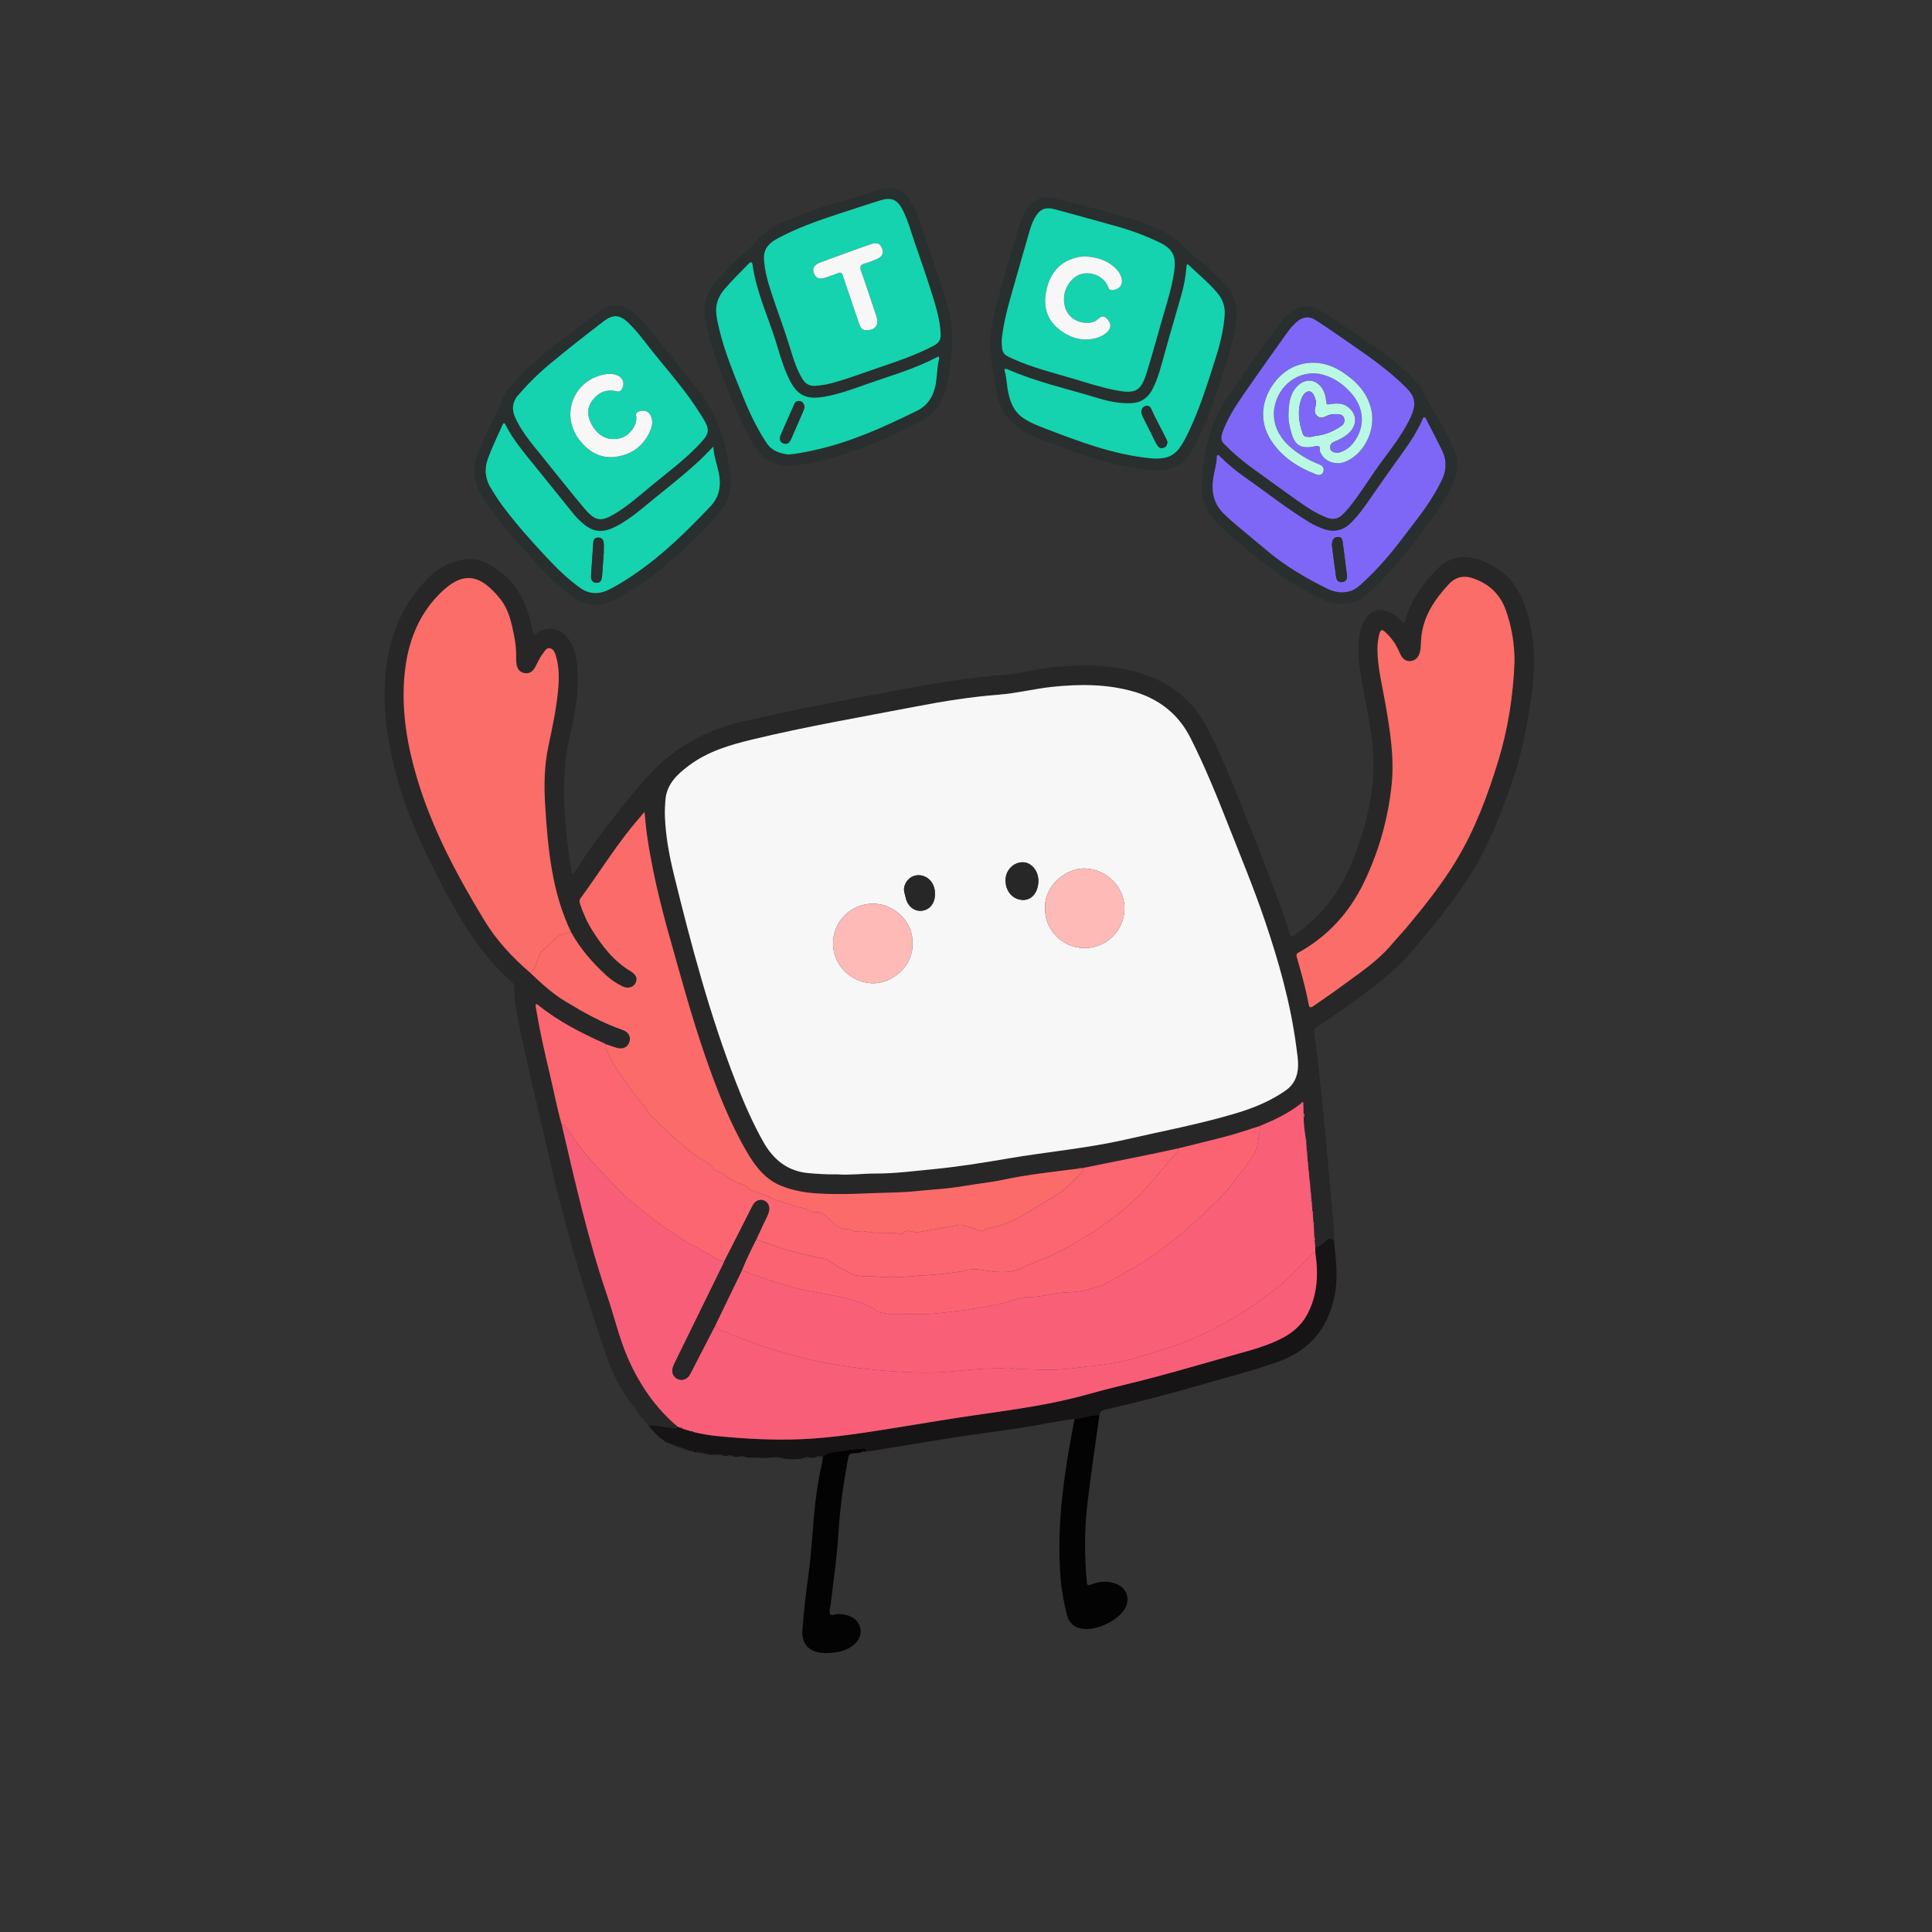 <?xml version="1.0" encoding="UTF-8"?>
<svg id="Layer_2" xmlns="http://www.w3.org/2000/svg" width="2000" height="2000" viewBox="0 0 2000 2000">
  <rect x="0" y="0" width="2000" height="2000" fill="#333333" stroke="none"/>
  <defs>
    <style>
      .cls-1 {
        fill: #14d3ae;
      }

      .cls-2 {
        fill: #fdbab7;
      }

      .cls-3 {
        fill: #fb6d68;
      }

      .cls-4 {
        fill: #fa5f78;
      }

      .cls-5 {
        fill: #fb6670;
      }

      .cls-6 {
        fill: #171415;
      }

      .cls-7 {
        fill: #fb6b6a;
      }

      .cls-8 {
        fill: #7e67f6;
      }

      .cls-9 {
        fill: #030303;
      }

      .cls-10 {
        fill: #b9f9e3;
      }

      .cls-11 {
        fill: #292f2e;
      }

      .cls-12 {
        fill: #f7f7f8;
      }

      .cls-13 {
        fill: #f95e79;
      }

      .cls-14 {
        fill: #282727;
      }

      .cls-15 {
        fill: #fb6373;
      }
    </style>
  </defs>
  <path class="cls-14" d="M655.68,1456c-12.7-16.17-21.89-34.34-28.49-53.63-23.5-68.77-44.02-138.4-59.93-209.37-9.02-40.26-19.07-80.3-27.52-120.69-3.52-16.84-7.39-33.7-7.36-51.09,0-1.61-.66-2.78-1.82-3.8-34.33-30.15-56.44-68.92-76.93-108.88-16.69-32.56-32.07-65.6-41.99-101.01-9.55-34.08-15.27-68.63-13.05-104.02,2.42-38.54,14.73-73.49,41.69-102.1,11.27-11.96,24.73-20.64,41.59-22.48,14.73-1.61,26.36,5.37,37.31,13.99,18.74,14.75,26.98,35.25,31.66,57.72.36,1.75.72,3.5,1.11,5.25.06.28.27.53.49.93.41-.1.92-.08,1.26-.32,13.68-9.58,27.08-7.03,36.22,7.08,5.67,8.75,7.11,18.77,7.83,28.85,1.64,22.81-2.01,45.23-7.36,67.15-7.77,31.83-7.64,63.71-4.76,95.96,1.4,15.73,3.28,31.34,6.28,46.84.12.6.34,1.17.58,2,2.33-.69,3.04-2.62,4.02-4.14,21.76-33.7,46.61-65.11,72.96-95.23,26.55-30.36,60.1-49.05,99.76-58.17,57.83-13.3,116.07-24.36,174.41-34.91,30.66-5.54,61.49-10.85,92.71-12.95,19.18-1.29,37.72-7.07,56.86-8.63,29.67-2.41,59.4-2.29,88,6.69,29.56,9.28,53,27.26,67.81,55.15,11.82,22.26,21.52,45.5,30.95,68.83,16.91,41.84,33.8,83.7,48.87,126.26,2.11,5.96,4.38,11.93,5.79,18.07,1.18,5.11,3.05,4.28,6.31,2.04,14.48-9.97,26.72-22.13,37.22-36.25,14.46-19.45,23.64-41.21,30.8-64.22,8.47-27.25,14.07-54.79,12.75-83.4-.91-19.69-4.85-39-8.28-58.37-2.49-14.08-5.64-28.05-6.79-42.33-1.01-12.57-.83-25.1,4.16-36.95,6.29-14.95,19.07-18.52,32.43-9.35,3.62,2.49,6.62,5.68,9.88,8.98,1.39-1.64,1.44-3.44,1.96-5.05,6.72-20.93,18.77-38.45,34.79-53.25,13.08-12.09,27.87-12.59,44.16-6.71,27.51,9.93,41.09,30.86,48.08,57.68,6.7,25.75,7.31,51.78,3.8,77.97-4.22,31.46-9.85,62.59-20.38,92.73-12.15,34.78-25.32,69.14-45.55,100.1-18.25,27.94-39.38,53.74-61.25,79-16.43,18.97-36.45,33.3-56.24,48.07-11.46,8.56-23.38,16.52-35.29,24.45-7.47,4.97-7.39,4.68-6.14,13.59,3.75,26.72,6.55,53.56,9.1,80.42,2.55,26.86,5.11,53.73,7.35,80.62,1.36,16.34,3.81,32.61,3.41,49.07-3.69-3.59-6.66-1.23-9.56,1.22-2.92,2.47-5.62,5.28-9.76,5.62-.19-1.96-.39-3.93-.58-5.89.18-1.69.4-3.39-.41-5-.2-4.19-.41-8.38-.61-12.57.19-1.05.31-2.1-.45-3.01l-.46-7.74c.19-1.06.28-2.11-.45-3.04-.22-2.89-.43-5.79-.65-8.68.21-.74.2-1.44-.39-2.03-.18-2.9-.36-5.81-.54-8.71-.12-.69-.24-1.38-.37-2.06-.22-2.89-.43-5.79-.65-8.68.2-.74.2-1.45-.41-2.02-.19-2.58-.38-5.16-.57-7.74.21-.75.18-1.44-.42-2.02-.19-2.58-.37-5.16-.56-7.75.21-.74.21-1.45-.38-2.04-.19-2.9-.37-5.8-.56-8.7.2-.75.2-1.45-.37-2.06-.22-3.55-.43-7.09-.65-10.64.22-.74.21-1.44-.38-2.03-1.06-7.42-2.34-14.82-2.08-22.36,1.36-1.34.33-2.61-.13-3.89-.1-3.26-.2-6.53-.3-9.79.14-.62.24-1.44-.48-1.56-1.05-.17-1.64.72-2.18,1.51-13.02,10.26-27.86,17.15-43.08,23.35-10.57,3.31-21.05,6.99-31.75,9.86-17.3,4.64-34.74,8.76-52.12,13.1-10.14,2.17-20.26,4.4-30.42,6.48-22.69,4.64-45.4,9.2-68.1,13.79-.98.07-1.95.13-2.93.2-.75-.17-1.46-.17-2.03.46-26.12,3.35-52.31,6.09-78.14,11.62-12.39,2.66-25.1,3.79-37.61,5.98-10.66,1.87-21.47,3.07-32.26,3.91-13.29,1.04-26.52,2.78-39.88,3.08-27.95.62-55.88,2.89-83.86.97-11.88-.81-23.42-3.01-34.64-7.33-17.6-6.78-28.05-20.83-36.92-36.1-18.35-31.61-31.39-65.67-43.27-100.08-13.84-40.07-24.86-81.04-36.36-121.84-9.89-35.09-18.43-70.46-23.57-106.58-1.02-7.15-1.54-14.37-2.43-22.9-5.78,6.88-10.92,12.69-15.71,18.77-17.94,22.75-33.34,47.32-50.49,70.63-1.45,1.98-1.27,3.72-.52,5.89,3.3,9.56,7.28,18.81,12.69,27.36,10.52,16.6,22.37,32.01,39.65,42.28,5.7,3.39,7.51,7.68,5.06,12.35-2.27,4.35-7.95,5.93-13.22,3.38-6.1-2.95-11.77-6.61-16.78-11.2-14.46-13.26-27.3-27.85-36.76-45.18-9.81-20.35-15.85-41.84-19.72-64.04-3.94-22.62-5.76-45.43-7.09-68.31-1.16-19.89-.85-39.67,3.25-59.22,4.03-19.24,8.23-38.45,10.13-58.05,1.16-12.01,1.32-24.03-2.1-35.81-1.07-3.69-2.53-7.69-6.58-8.34-3.59-.57-5.19,3.34-7.17,5.82-3.38,4.23-5.31,9.3-7.92,13.98-2.33,4.18-5.77,6.81-10.7,6.04-5.15-.81-7.78-4.4-8.52-9.39-.29-1.92-.36-3.89-.34-5.83.11-7.99-.53-15.91-2.15-23.75-2.77-13.43-5.65-27.06-14.41-37.94-21.52-26.7-39.17-28.72-62.58-5.34-24.53,24.49-34.62,55.81-36.88,89.55-2.28,34.23,3.39,67.69,13.12,100.52,15.7,53,41.46,101.22,69.98,148.15,12.62,20.78,29,38.29,47.33,54.08,11.46,10.94,23.18,21.66,36.77,29.87,18.87,11.4,38.07,22.25,59.1,29.42,6.21,2.12,8.76,7.35,6.94,12.53-1.99,5.66-6.92,7.86-13.47,5.88-3.71-1.12-7.38-2.42-11.06-3.64-.39-.27-.75-.61-1.18-.8-24.24-10.74-47.7-22.82-68.54-39.46-.72-.58-1.38-1.44-2.57-1.09-.61,1.78.04,3.52.32,5.25,3.59,21.92,8.51,43.57,13.65,65.16,4.29,18.04,7.69,36.29,12.77,54.15,13.82,59.28,27.14,118.69,46.85,176.39,7.55,22.11,12.66,45.05,22.18,66.5,11.95,26.91,28.25,50.68,50.93,69.78-2.09,2.82-4.95,1.61-7.52,1.29-7.62-.96-15.1-3.02-22.87-2.62l-.09-.02c-.05-1.09-.52-1.79-1.68-1.9l-2.28-2.87c.02-1.11-.41-1.87-1.6-2.02-2.05-2.06-3.82-4.33-5.18-6.91-.03-1-.41-1.72-1.5-1.89-.49-.65-.97-1.3-1.46-1.95,0-1.07-.43-1.81-1.58-1.95ZM867,1215.7c12.96.95,26.58-.89,40.24-.87,19.25.03,38.29-2.51,57.37-4.33,26.69-2.55,53.17-6.79,79.6-11.33,40.01-6.86,80.53-10.28,120.25-19.35,38.63-8.82,77.61-16.12,115.62-27.52,17.96-5.39,35.18-12.54,50.7-23.3,8.7-6.03,12.54-14.51,12.96-24.93.27-6.89-.91-13.61-1.79-20.36-5.93-45.13-18.25-88.69-32.89-131.64-11.42-33.5-25.01-66.19-37.97-99.11-11.9-30.21-24.14-60.3-38.82-89.31-12.46-24.62-32.75-40.29-58.77-47.74-27.53-7.89-55.84-7.86-84.22-4.87-18.58,1.95-36.68,6.65-55.42,8.11-28.51,2.22-56.87,6.69-84.95,12.11-56.93,10.99-114.12,20.71-170.52,34.38-22.89,5.54-45.23,12.11-64.46,26.31-12.5,9.23-23.85,19.48-25.1,36.5-.39,5.35-.7,10.73-.52,16.08.69,20.91,4.57,41.44,9.52,61.61,17.8,72.56,37,144.75,64.12,214.54,8.11,20.88,17.06,41.41,28.04,61.03,10.54,18.85,25.41,30.94,47.53,32.76,9.57.79,19.15,1.45,29.49,1.24ZM1567.8,685.52c.11-18.43-2.81-36.24-8.94-53.64-5.64-16.02-16.21-26.37-32.01-32.5-10.68-4.15-19.61-2.66-27.09,5.42-14.21,15.35-25.82,32.16-28.38,53.82-.67,5.65-.1,11.41-1.68,16.95-1.3,4.59-4,7.89-8.85,8.71-4.28.72-7.68-1.17-9.94-4.76-1.46-2.33-2.54-4.9-3.71-7.4-3.29-7.03-7.94-13.02-13.69-18.2-2.81-2.53-4.52-1.82-5.44,1.66-1.41,5.37-2.23,10.85-2.18,16.38.15,19.15,4.98,37.64,8.21,56.34,4.79,27.73,9.42,55.4,6.52,83.79-3.62,35.47-13.21,69.27-28.59,101.24-14.94,31.07-37.26,55.87-67.73,72.73-2.48,1.37-2.45,2.7-1.78,5.08,4.51,15.94,9.14,31.87,12.1,48.19.78,4.28,2.34,4.03,5.33,1.9,9-6.43,18.3-12.44,27.15-19.06,17.82-13.31,36.76-25.27,51.56-42.28,6.94-7.97,14.14-15.73,20.87-23.87,16.89-20.44,33.31-41.28,47.16-63.94,19.82-32.44,33.05-67.81,44.13-103.92,10.24-33.36,15.58-67.73,16.96-102.63Z"/>
  <path class="cls-6" d="M671.05,1475.5c7.77-.4,15.26,1.66,22.87,2.62,2.57.32,5.43,1.53,7.52-1.29.88.4,1.77.8,2.65,1.2.45,1.39,1.44,1.47,2.62,1.09,3.03.88,6.07,1.77,9.1,2.65.33,1.24.8,2.03,1.98.63,8.67,2.19,17.44,3.56,26.38,4.41,28.05,2.66,56.22,4.2,84.3,3.09,35.6-1.41,70.8-7.38,105.96-13.04,24.72-3.98,49.41-8.17,74.19-11.75,39.33-5.69,78.71-10.8,117.12-21.63,23.93-6.75,48.27-12.07,72.28-18.54,26.95-7.25,53.74-15.06,80.6-22.65,16.96-4.79,34.05-9.17,49.73-17.59,10.79-5.8,19.45-13.6,25.22-24.64,10.53-20.17,11.22-41.47,8.07-63.32-.02-1.9-.05-3.81-.07-5.71,4.14-.35,6.84-3.15,9.76-5.62,2.9-2.45,5.87-4.81,9.56-1.22,2.2,19.39,4.5,38.92.48,58.21-6.74,32.38-25.29,55.13-56.85,66.73-25.61,9.42-52.08,15.88-78.2,23.54-34.11,10.01-68.52,18.89-103.17,26.8-3.37.77-4.45,2.63-5.05,5.44-2.26-.08-4.47.15-6.72.41-6.41.73-12.46,3.42-18.99,3.36-10.51,1.75-21.07,3.29-31.54,5.28-33.85,6.45-68.15,10-102.13,15.55-26.29,4.29-52.58,8.66-78.89,12.89-1.1.18-2.24.15-3.37.21-.04-2.81-1.51-3.45-4.12-3.11-6.99.92-14.13,1.09-20.99,2.57-6.53,1.41-13.92.42-19.32,5.73-2.79.27-5.82-1.13-8.33,1.17-1.01.07-2.02.15-3.04.22-3.28-.49-6.59-1.49-9.65.75-6.47.81-12.93.87-19.41.09-6.42-2.42-12.97-1.34-19.5-.68-6.54-.2-13.08-.39-19.62-.59-3.1-1.79-6.35-1.16-9.6-.59-1.01-.05-2.02-.11-3.04-.16-2.45-2.09-5.11-1.42-7.79-.59-.99-.08-1.97-.17-2.96-.25-3.89-2.66-8.17-.96-12.29-1.14-.8-.05-1.6-.1-2.39-.14-4.76-1.42-9.56-2.62-14.6-2.31-.66-.22-1.31-.45-1.97-.67-.68-1.04-1.61-1.08-2.65-.65-.44-.12-.88-.25-1.32-.37-7.91-2.87-15.82-5.75-23.73-8.62-.86-.49-1.72-.99-2.58-1.48-.15-1.19-.88-1.64-2.01-1.59-5.56-4.18-10.16-9.32-14.52-14.7Z"/>
  <path class="cls-11" d="M1388.64,625.1c-8.6.41-16.26-3-23.96-6.74-27.42-13.34-52.01-30.79-74.92-50.77-6.98-6.09-14.73-11.36-21.31-17.84-6.55-6.45-13.38-12.8-18.16-20.89-4.6-7.79-6.82-16.1-6.5-25.15.77-21.43,4.17-42.42,11.19-62.68,4.56-13.16,12.16-24.86,20.02-36.21,17.13-24.73,33.99-49.66,52.68-73.28,3.45-4.36,7.5-8.15,12.41-10.87,8.32-4.61,17.02-5.22,25.12-.23,12.72,7.84,25.11,16.24,37.44,24.69,20.11,13.79,40.73,26.92,58.18,44.24,6.54,6.49,11.65,13.54,15.5,22.12,4.35,9.71,10.71,18.54,15.95,27.91,4.3,7.68,8.17,15.55,11.89,23.5,6.28,13.45,5.47,26.78-.98,40.01-8.97,18.4-21.07,34.74-33.41,50.93-12.83,16.82-25.95,33.4-40.74,48.59-5.23,5.37-10.71,10.41-16.59,15.07-6.96,5.54-14.84,7.89-23.81,7.62ZM1464.07,418.67c.04-6.38-2.41-11.2-7.79-16.69-19.71-20.1-43.1-35.49-66-51.48-9.58-6.69-19.24-13.28-29.11-19.53-5.98-3.79-12.06-2.96-17.7,1.39-4.83,3.73-8.53,8.48-12,13.36-14.89,20.91-29.8,41.8-44.37,62.94-8.57,12.44-16.77,25.17-21.8,39.6-1.44,4.11-1.45,7.95,1.87,11.29,8.25,8.32,17,16.09,26.45,23.01,16.25,11.9,32.56,23.73,49.02,35.34,9.81,6.93,19.73,13.75,31.14,18.01,5.97,2.23,11.16,1.45,15.72-2.98,2.09-2.03,4.21-4.08,6.05-6.33,12.71-15.47,22.82-32.79,34.76-48.82,9.98-13.4,20.18-26.73,27.91-41.66,3.01-5.81,5.49-11.78,5.85-17.45ZM1496.26,481.46c.42-6.25-1.93-12.16-4.76-17.86-4.7-9.46-9.6-18.82-14.46-28.2-.64-1.24-.88-3.24-2.5-3.29-1.74-.05-1.83,2.02-2.4,3.25-4.79,10.37-10.74,20.04-17.36,29.33-11.32,15.88-22.72,31.7-33.8,47.74-6.94,10.04-13.67,20.19-22.41,28.8-7.91,7.78-17.12,10.24-27.73,6.59-5.24-1.8-10.29-4.04-15.04-6.9-23.55-14.21-45-31.44-67.51-47.16-8.92-6.23-17.28-13.25-25.06-20.92-.76-.74-1.36-2.02-2.75-1.6-.97.29-.84,1.3-.85,2.07-.12,6.89-2.33,13.42-3.45,20.14-2.42,14.57-.41,27.59,10.86,38.54,4.55,4.42,9.26,8.57,14.11,12.61,11.12,9.24,22.15,18.59,33.32,27.77,18.2,14.94,38.47,26.59,59.5,37.01,7.06,3.5,14.49,4.75,22.26,2.95,6.65-1.54,11.41-6.18,16.12-10.57,14.19-13.21,26.8-27.89,38.51-43.31,13.84-18.24,28.56-35.89,39.12-56.41,3.28-6.38,6.57-12.75,6.29-20.57Z"/>
  <path class="cls-11" d="M1024.63,355.39c1.11-16.72,4.85-33.52,9.65-50.1,7.33-25.3,13.89-50.83,22.35-75.8,1.57-4.63,3.64-9.07,6.45-13.09,6.59-9.41,15.66-14.02,26.98-11.44,17.27,3.94,34.37,8.61,51.49,13.15,20.12,5.33,40.23,10.72,59.21,19.58,8.91,4.16,16.57,9.49,23.65,16.65,8.39,8.48,18.22,15.66,27.14,23.73,5.9,5.34,11.61,10.93,17.04,16.75,9.36,10.03,12.56,22.14,11.09,35.63-2.06,18.88-7.34,36.99-13.16,54.96-7.16,22.14-14.51,44.21-24.45,65.31-2.57,5.46-5.32,10.8-8.38,15.97-9.34,15.79-23.69,21.7-41.34,20-31.48-3.03-61.71-11.17-91-23-9.19-3.71-18.75-6.55-27.87-10.42-20.78-8.8-36.96-21.38-41.59-45.7-3.26-17.14-6.34-34.17-7.26-52.19ZM1037.02,351.56c-.12,13.9,1,15.12,10.87,19.62,20.97,9.57,43.3,14.93,65.24,21.49,14,4.18,27.93,8.72,42.34,11.42,20.19,3.79,25.63.9,31.68-18.59,5.74-18.46,10.77-37.13,16.14-55.71,4.6-15.91,9.72-31.68,12.14-48.16,2.46-16.8-1.1-24.07-16.29-31.24-14.28-6.75-29.04-12.23-44.29-16.4-21-5.74-41.92-11.73-62.95-17.35-10.2-2.73-15.94.08-20.93,9.34-2.33,4.32-3.94,8.94-5.29,13.62-6.71,23.26-13.4,46.53-19.98,69.84-4.2,14.87-7.53,29.92-8.67,42.13ZM1267.86,325.07c.37-8.23-2.33-15.34-7.52-21.61-8.75-10.57-19.51-19.09-29.26-28.64-2.64-2.58-2.71,0-2.87,1.8-.88,9.41-2.43,18.71-5,27.79-5.84,20.64-12,41.19-17.7,61.87-3.38,12.23-6.41,24.55-12.1,35.99-4.46,8.97-11.33,14.42-21.67,15.05-12.39.76-24.31-1.86-35.95-5.4-31.08-9.44-62.96-16.44-92.84-29.64-2.33-1.03-3.66-.44-2.84,2.25,1.83,5.96,1.97,12.18,2.99,18.25,1.99,11.85,5.72,22.92,16.21,30.03,7.12,4.82,15.14,7.94,23.23,11.03,35.12,13.4,70.17,26.78,108.03,30.53,11.81,1.17,22.58.03,30.21-10.24,3.97-5.34,6.93-11.34,9.82-17.37,11.62-24.3,19.52-49.95,27.66-75.51,4.79-15.05,8.6-30.33,9.6-46.17Z"/>
  <path class="cls-11" d="M985.87,349.04c-.29,17.78-2.34,35.33-6.32,52.68-3.57,15.58-12.28,26.73-26.42,34.31-31.49,16.89-64.25,30.58-98.78,39.78-10.19,2.71-20.63,4.83-31.09,6.12-17.63,2.17-31.88-3.82-41.59-19.37-11.95-19.14-20.95-39.67-29.08-60.62-9-23.2-18.33-46.3-22.46-71.06-2.42-14.53.59-27.49,10.41-38.63,11.63-13.18,24.05-25.58,37.3-37.14.86-.75,1.94-1.34,2.55-2.25,10.86-16.26,28.58-22.21,45.28-29.01,22.13-9.01,45.11-15.79,68.15-22.25,5.62-1.58,11.01-3.99,16.64-5.53,14.59-4.01,25.42.57,33.06,13.56,5.24,8.91,8.56,18.63,11.7,28.36,9.37,29.09,21.16,57.4,27.83,87.36,1.74,7.82,2.92,15.66,2.82,23.68ZM790.88,268.07c.59,12.45,4.14,24.27,8.01,36.01,6.1,18.52,13.05,36.74,18.77,55.4,3.52,11.47,6.85,23.08,13.39,33.38,3.12,4.91,7.63,7.01,13.24,6.54,5.66-.47,11.29-1.29,16.8-2.78,16.18-4.38,31.82-10.38,47.67-15.76,19.86-6.74,39.76-13.36,58.36-23.31,4.73-2.53,6.84-5.99,6.65-11.32-.52-14.31-4.56-27.88-8.79-41.34-5.7-18.13-11.94-36.1-18.16-54.06-3.88-11.2-6.89-22.73-12.29-33.36-5.45-10.75-11.57-13.61-23.07-10.08-14.74,4.53-29.36,9.45-44.03,14.24-21.66,7.07-43.09,14.67-63.19,25.61-8.31,4.52-13.95,10.61-13.36,20.83ZM816.38,470.55c10.16-1.01,20.04-3.04,29.84-5.29,36.38-8.37,70.05-23.8,103.32-40.17,9.83-4.84,15.7-13.22,18.35-23.98,2.39-9.68,1.81-19.74,4.17-29.4.19-.79.54-1.67-.3-2.2-.78-.49-1.53.08-2.25.45-2.61,1.33-5.21,2.68-7.86,3.92-20.82,9.77-42.89,16.17-64.5,23.78-14.4,5.07-28.71,10.47-43.87,13.06-18.91,3.24-28.33-1.48-36.61-18.69-.77-1.61-1.47-3.26-2.19-4.9-5-11.34-8.14-23.32-11.86-35.09-8.17-25.84-19.85-50.62-23.57-77.81-.42-3.06-1.7-3.63-4.01-1.26-8.5,8.75-17.29,17.21-25.19,26.53-6.28,7.42-9.47,15.95-8.35,25.69.62,5.31,1.81,10.58,3.06,15.79,5.67,23.66,15.08,46.02,24.1,68.5,6.85,17.06,14.66,33.68,24.89,49.08,5.54,8.34,13.77,10.85,22.8,11.99Z"/>
  <path class="cls-11" d="M756.49,498c.18,13.39-4.24,23.85-12.1,33.18-19.55,23.24-42.28,43.13-65.6,62.36-12.7,10.48-26.79,19.05-41.3,26.74-16.05,8.51-31.77,7.76-46.56-3.74-11.34-8.81-21.84-18.54-31.57-29.03-21.67-23.36-43.5-46.61-60.39-73.94-9.52-15.4-10.46-30.92-3.14-47.41,6.73-15.16,13.3-30.37,21.49-44.82.48-.85,1.07-1.71,1.25-2.63,2.45-12.4,11.11-20.69,19.3-29.29,18.27-19.18,39.87-34.38,60.78-50.37,7.35-5.62,14.36-11.69,21.95-16.98,12.11-8.45,23.85-7.95,35.33,1.4,8.39,6.84,14.96,15.38,21.71,23.71,14.84,18.32,29.4,36.87,44.23,55.2,22.84,28.22,31.54,61.44,34.6,95.61ZM531.01,422.41c.22,5.42,2.26,10.19,4.73,14.81,6.95,13,16.44,24.17,25.7,35.52,14.38,17.64,28.33,35.64,43.02,53.03,12.19,14.43,17.78,14.91,33.79,5,12.63-7.82,23.71-17.7,35.11-27.11,16.79-13.87,34.38-26.83,49.54-42.6,12.38-12.87,12.68-15.82,3.06-31.01-.35-.55-.71-1.09-1.05-1.64-13.69-22.06-30.79-41.51-47.07-61.59-8.81-10.85-16.8-22.39-26.88-32.18-9.45-9.17-16.13-9.65-26.61-1.61-18.58,14.24-36.98,28.71-55.01,43.65-12.05,9.99-23.09,21.01-33.31,32.86-3.19,3.7-4.84,8.04-5.01,12.88ZM738.42,462.32c-5.29,5.35-9.48,9.86-13.96,14.06-18.66,17.47-39.1,32.81-58.73,49.13-9.51,7.91-19.38,15.32-30.64,20.7-10.9,5.2-21,4.59-30.44-3.35-3.88-3.26-7.57-6.7-10.74-10.61-13.53-16.66-26.9-33.44-40.41-50.11-10.95-13.52-22.31-26.73-30.19-42.44-1.69-3.36-2.77-.62-3.41.82-5.1,11.43-10.59,22.69-14.87,34.46-3.93,10.82-2.69,21.14,3.41,30.83,3.72,5.92,7.38,11.9,11.54,17.5,13.99,18.81,29.63,36.26,45.59,53.38,10.75,11.53,22.02,22.58,34.93,31.82,10.25,7.34,20.81,6.67,31.26,1.19,8.05-4.22,15.82-9.05,23.37-14.13,29.98-20.16,55.59-45.31,80.32-71.39,8.4-8.86,10.98-19.45,9.19-31.53-1.46-9.84-5.64-19.01-6.22-30.34Z"/>
  <path class="cls-9" d="M1112.39,1468.68c6.53.06,12.58-2.62,18.99-3.36,2.26-.26,4.47-.49,6.72-.41-4.26,31.23-9.04,62.4-12.63,93.71-3,26.22-2.69,52.6-.46,78.93.31,3.61,1.29,4.12,4.74,2.72,8.55-3.48,17.4-4.03,26.15-.52,10.49,4.21,14.36,15.67,8.71,25.42-7.27,12.53-29.28,23-43.73,21.01-8.77-1.21-14.15-6.01-16.34-14.46-3.34-12.92-5.7-26.06-6.73-39.35-3.46-44.92,1.4-89.33,9.04-133.52,1.74-10.08,3.69-20.13,5.54-30.19Z"/>
  <path class="cls-9" d="M852.03,1507.81c5.41-5.31,12.79-4.32,19.32-5.73,6.86-1.48,14-1.66,20.99-2.57,2.62-.34,4.08.3,4.12,3.11-.66.05-1.31.1-1.97.16-.79-1.17-1.42-.87-1.96.21-3.05,1.42-6.4,1.06-9.59,1.42-3.26.36-4.3,1.88-4.85,4.77-4.89,25.41-8.42,50.99-10.05,76.82-1.57,25.01-5.09,49.81-8.11,74.66-.41,3.39-1.98,7.52-.63,10.01,1.56,2.87,5.76-.14,8.88.13,3.76.32,7.47.67,10.97,2.03,13.14,5.06,15.92,20.22,5.25,29.46-8.33,7.21-18.62,8.77-29.19,9.02-1.94.04-3.9-.23-5.84-.46-12.56-1.45-19.65-10.16-18.75-22.83,1.4-19.8,3.75-39.51,6.46-59.16,2.74-19.84,3.79-39.83,5.56-59.75,1.62-18.16,4.13-36.18,8.26-53.95.54-2.34.92-4.66.81-7.05,0,0,.29-.28.29-.28Z"/>
  <path class="cls-11" d="M690.16,1493.26c7.91,2.87,15.82,5.75,23.73,8.62-8.31-1.76-16.56-3.69-23.73-8.62Z"/>
  <path class="cls-11" d="M792.11,1509.36c6.53-.66,13.07-1.74,19.5.68-6.5-.23-13-.45-19.5-.68Z"/>
  <path class="cls-11" d="M719.82,1503.58c5.04-.32,9.84.88,14.6,2.31-5.05.4-9.87-.65-14.6-2.31Z"/>
  <path class="cls-11" d="M736.82,1506.03c4.12.18,8.4-1.52,12.29,1.14-4.11-.25-8.29.26-12.29-1.14Z"/>
  <path class="cls-11" d="M762.89,1508.18c3.25-.56,6.5-1.2,9.6.59-3.24.46-6.46.49-9.6-.59Z"/>
  <path class="cls-11" d="M831.01,1509.95c3.06-2.24,6.38-1.25,9.65-.75-3.17.87-6.38,1.27-9.65.75Z"/>
  <path class="cls-11" d="M752.07,1507.42c2.67-.83,5.33-1.49,7.79.59-2.65.48-5.21-.11-7.79-.59Z"/>
  <path class="cls-11" d="M852.03,1507.81s-.29.28-.29.28c-2.62.87-5.28,1.28-8.04.88,2.51-2.3,5.54-.9,8.33-1.17Z"/>
  <path class="cls-11" d="M685.56,1490.2c1.13-.05,1.86.4,2.01,1.59-.93-.2-1.68-.63-2.01-1.59Z"/>
  <path class="cls-11" d="M715.2,1502.25c1.04-.43,1.97-.38,2.65.65-.99.2-1.92.17-2.65-.65Z"/>
  <path class="cls-6" d="M892.55,1502.99c.54-1.08,1.17-1.38,1.96-.21-.65.07-1.31.14-1.96.21Z"/>
  <path class="cls-11" d="M655.68,1456c1.15.15,1.57.88,1.58,1.95-.87-.37-1.33-1.08-1.58-1.95Z"/>
  <path class="cls-11" d="M658.72,1459.9c1.08.17,1.47.88,1.5,1.89-.87-.33-1.26-1.05-1.5-1.89Z"/>
  <path class="cls-11" d="M665.4,1468.7c1.2.15,1.62.9,1.6,2.02-.88-.4-1.42-1.06-1.6-2.02Z"/>
  <path class="cls-11" d="M669.28,1473.58c1.15.11,1.63.82,1.68,1.9-.89-.35-1.48-.95-1.68-1.9Z"/>
  <path class="cls-12" d="M867,1215.7c-10.34.21-19.92-.45-29.49-1.24-22.12-1.82-36.99-13.91-47.53-32.76-10.97-19.62-19.92-40.15-28.04-61.03-27.11-69.79-46.31-141.98-64.12-214.54-4.95-20.17-8.83-40.7-9.52-61.61-.18-5.35.13-10.74.52-16.08,1.25-17.01,12.6-27.27,25.1-36.5,19.23-14.2,41.57-20.76,64.46-26.31,56.4-13.66,113.6-23.38,170.52-34.38,28.07-5.42,56.44-9.89,84.95-12.11,18.74-1.46,36.84-6.15,55.42-8.11,28.38-2.98,56.69-3.01,84.22,4.87,26.03,7.45,46.31,23.12,58.77,47.74,14.68,29.01,26.92,59.1,38.82,89.31,12.96,32.92,26.55,65.61,37.97,99.11,14.64,42.95,26.96,86.51,32.89,131.64.89,6.74,2.07,13.46,1.79,20.36-.42,10.43-4.26,18.9-12.96,24.93-15.52,10.76-32.73,17.91-50.7,23.3-38.01,11.4-76.99,18.7-115.62,27.52-39.72,9.06-80.24,12.48-120.25,19.35-26.43,4.54-52.91,8.78-79.6,11.33-19.09,1.82-38.13,4.36-57.37,4.33-13.66-.02-27.28,1.82-40.24.87ZM944.42,976.8c1.7-21.97-18.88-41.57-40.72-41.31-23.1.27-41.44,18.38-41.32,41.53.13,23.31,20.06,40.5,41.11,40.87,21.47.37,42.49-19.46,40.93-41.1ZM1081.96,940.07c-1.15,21.29,17.33,41.35,40.71,41.37,22.86.02,41.28-18.23,41.41-40.93.12-23.25-19.62-40.99-40.98-41.46-21.38-.47-42.69,19.92-41.14,41.02ZM1040.92,911.16c-.06,11.25,7.22,19.86,17.3,20.44,9.08.53,15.66-6.52,16.63-17.79.01-.16.03-.32.04-.48.64-10.82-6.47-20.29-15.54-20.68-9.91-.42-18.38,8.08-18.44,18.51ZM967.87,925.69c.17-4.16-.81-8.06-2.92-11.62-3.52-5.93-10.51-9.08-17.04-7.79-6.23,1.22-11.11,6.62-12,13.13-.46,3.36.96,6.37,1.6,9.52,1.8,8.91,8.78,14.7,16.57,13.9,8.27-.85,13.79-7.7,13.8-17.14Z"/>
  <path class="cls-13" d="M715.81,1481.76c-3.03-.88-6.07-1.77-9.11-2.65-.65-.9-1.47-1.39-2.62-1.09-.88-.4-1.77-.8-2.65-1.2-22.68-19.1-38.98-42.87-50.93-69.78-9.53-21.45-14.63-44.38-22.18-66.5-19.71-57.71-33.03-117.12-46.85-176.39,2.09-.26,3.29.95,4.35,2.52,3.17,4.69,6.29,9.42,9.59,14.01,12.6,17.52,27.63,32.92,42.49,48.45,9.54,9.97,20.19,18.67,30.97,27.29,12.03,9.62,24.85,18.01,37.62,26.54,9.07,6.06,18.9,10.72,28.42,15.95,4.74,2.6,8.9,6.76,14.87,6.72-.34.9-.62,1.84-1.04,2.7-16.59,33.85-33.21,67.69-49.79,101.54-1.06,2.17-2.17,4.4-2.72,6.74-1.12,4.81,1.38,9.35,5.74,11.11,4.15,1.67,8.83.21,11.51-3.8,1.26-1.88,2.21-3.97,3.26-5.99,7.75-15,15.49-30,23.23-45,2.14.83,3.02,3.13,5.35,4.01,17.28,6.52,34.23,13.96,51.99,19.16,13.05,3.82,26.07,7.9,39.31,10.93,26.15,5.98,52.67,9.85,79.44,11.96,18.86,1.49,37.74,2.5,56.64,1.58,16.94-.82,33.77-3.26,50.76-3.86,4.06-.14,8.27,0,12.37-.27,3.51-.23,7.37-.88,10.91-.22,6.47,1.21,13.1,1.07,19.51,1.34,16.5.69,33.05.75,49.63-1.74,6.53-.98,13.54-1.53,20.25-2.32,14.71-1.74,29.29-4.48,43.55-8.98,17.45-5.5,35.1-10.25,52.02-17.39,31.85-13.45,61.28-30.86,88.29-52.41,13.6-10.85,25.58-23.38,37.62-35.86,1.22-1.26,2.25-2.24,4.03-2.14,3.15,21.85,2.46,43.15-8.07,63.32-5.77,11.04-14.42,18.85-25.22,24.64-15.68,8.42-32.78,12.8-49.73,17.59-26.86,7.59-53.65,15.4-80.6,22.65-24.02,6.46-48.35,11.78-72.28,18.54-38.41,10.83-77.79,15.94-117.12,21.63-24.78,3.58-49.47,7.78-74.19,11.75-35.17,5.66-70.37,11.63-105.96,13.04-28.08,1.11-56.25-.42-84.3-3.09-8.94-.85-17.71-2.22-26.38-4.41-.53-.6-1.18-.84-1.98-.63Z"/>
  <path class="cls-4" d="M1361.65,1296.73c-1.79-.1-2.82.88-4.03,2.14-12.03,12.48-24.02,25.01-37.62,35.86-27.01,21.55-56.44,38.96-88.29,52.41-16.92,7.15-34.58,11.89-52.02,17.39-14.26,4.5-28.83,7.24-43.55,8.98-6.71.79-13.71,1.34-20.25,2.32-16.58,2.48-33.13,2.42-49.63,1.74-6.41-.27-13.04-.13-19.51-1.34-3.54-.66-7.4-.01-10.91.22-4.1.27-8.3.12-12.37.27-16.99.6-33.82,3.04-50.76,3.86-18.9.91-37.78-.09-56.64-1.58-26.77-2.11-53.28-5.98-79.44-11.96-13.24-3.03-26.26-7.1-39.31-10.93-17.76-5.2-34.71-12.64-51.99-19.16-2.33-.88-3.21-3.18-5.35-4.01,9.27-19.18,18.55-38.35,27.82-57.53,2.51-.62,4.24,1.29,6.33,2,18.05,6.16,35.89,12.82,54.57,17.2,12.62,2.96,25.4,4.59,38.03,7.2,12.14,2.51,24.1,5.61,35.17,11.47,3.09,1.63,5.19,4.52,9.06,5.37,9.17,2.02,18.31,2.27,27.62,1.78,8.52-.45,17.1.13,25.61-.36,8.04-.46,16.02-1.8,24.04-2.61,17.21-1.75,34.16-4.93,51.01-8.79,8.95-2.05,17.55-6.33,26.8-6.08,8.51.23,16.66-1.8,24.71-3.29,11.45-2.11,23.17-.79,34.5-4.13,6.48-1.91,13.1-2.95,19.18-6.3,10.06-5.55,20.09-11.1,29.97-16.98,9.21-5.48,18.19-11.25,26.74-17.61,16.15-12.03,31.6-24.97,46.01-39.08,10.67-10.45,21.99-20.3,30.67-32.62,2.33-3.31,4.84-6.43,7.43-9.55,4.42-5.33,8.26-11.16,12.13-16.93,5.42-8.06,5.05-17.77,7.22-26.75.29-1.22.22-2.64-1.14-3.47,15.22-6.2,30.06-13.09,43.08-23.35.89.02,1.77.03,2.66.05.1,3.26.2,6.53.3,9.79-1.29,1.34-1.3,2.64.13,3.89-.25,7.54,1.03,14.94,2.08,22.36-1.49.98-1.09,1.61.38,2.03.22,3.55.43,7.09.65,10.64-1.54.99-1.17,1.63.37,2.06.19,2.9.37,5.8.56,8.7-1.5.98-1.1,1.61.38,2.04.19,2.58.37,5.16.56,7.75-1.49,1.01-1.01,1.62.42,2.02.19,2.58.38,5.16.57,7.74-1.49,1.01-1.04,1.62.41,2.02.22,2.89.43,5.79.65,8.68-1.55.99-1.19,1.63.37,2.06.18,2.9.36,5.81.54,8.71-1.49.99-1.08,1.61.39,2.03.22,2.89.43,5.79.65,8.68-1.65,1.28-1.74,2.33.45,3.04.15,2.58.31,5.16.46,7.74-1.57,1.26-1.63,2.3.45,3.01.2,4.19.41,8.38.61,12.57-1.7,1.82-2.28,3.55.41,5,.19,1.96.39,3.93.58,5.89.02,1.9.05,3.81.07,5.71Z"/>
  <path class="cls-3" d="M548.75,1006.9c-18.33-15.79-34.7-33.3-47.33-54.08-28.52-46.93-54.28-95.15-69.98-148.15-9.73-32.83-15.4-66.29-13.12-100.52,2.25-33.74,12.35-65.06,36.88-89.55,23.41-23.37,41.05-21.36,62.58,5.34,8.77,10.88,11.64,24.51,14.41,37.94,1.62,7.84,2.25,15.75,2.15,23.75-.03,1.94.05,3.91.34,5.83.74,4.99,3.38,8.59,8.52,9.39,4.94.77,8.38-1.86,10.7-6.04,2.61-4.68,4.54-9.75,7.92-13.98,1.98-2.48,3.59-6.39,7.17-5.82,4.04.65,5.51,4.65,6.58,8.34,3.42,11.77,3.26,23.8,2.1,35.81-1.89,19.6-6.1,38.81-10.13,58.05-4.1,19.55-4.41,39.33-3.25,59.22,1.33,22.89,3.15,45.69,7.09,68.31,3.87,22.2,9.92,43.69,19.72,64.04-2.84.45-5.51,1.57-8.23,2.32-8.97,2.48-13.13,10.79-20.08,15.63-2.28,1.59-3.24,4.21-4.47,6.71-2.92,5.94-3.39,13.3-9.58,17.45Z"/>
  <path class="cls-5" d="M749.79,1305.63c-5.97.04-10.13-4.11-14.87-6.72-9.52-5.23-19.35-9.89-28.42-15.95-12.77-8.53-25.59-16.92-37.62-26.54-10.78-8.61-21.43-17.31-30.97-27.29-14.86-15.53-29.89-30.93-42.49-48.45-3.3-4.59-6.42-9.32-9.59-14.01-1.06-1.57-2.27-2.78-4.35-2.52-5.07-17.86-8.47-36.11-12.77-54.15-5.14-21.6-10.06-43.24-13.65-65.16-.28-1.73-.94-3.47-.32-5.25,1.19-.35,1.85.51,2.57,1.09,20.84,16.64,44.3,28.73,68.54,39.46.43.19.79.53,1.18.8-.32,2.68.55,5.02,1.64,7.47,3.8,8.55,8.23,16.74,13.88,24.19,5.55,7.31,10.18,15.25,16.01,22.4,3.54,4.33,8.04,8.19,10.44,13.08,3.22,6.55,9.11,10.44,13.65,15.48,3.98,4.42,9.1,8.2,13.48,12.53,7.57,7.48,16.02,13.84,24.4,20.35,5.58,4.33,12.84,6.3,17.16,12.22,3.59,4.92,10.07,4.8,14.3,8.63,4.44,4.02,9.66,6.83,15.51,8.36,2.55.67,4.87,1.73,6.57,3.89,1.03,1.31,2.5,2.05,4.04,2.63,6.13,2.29,12.55,4.02,18.31,7.01,8.09,4.2,17.17,5.33,25.29,9.04,5.09,2.33,11.02,1.45,15.59,4.74,1.86,1.34,3.61,2.23,5.78,1.85,6.03-1.05,9.92,2.37,14.08,5.96,6.09,5.26,10.93,13.14,20.95,11.29.71-.13,1.61.31,2.31.69,3.18,1.73,6.3,3.05,10.11,1.73,1.39-.48,3.19.15,4.79.31,5.04.5,10.1,1.52,15.13,1.41,7.25-.15,14.45-.12,21.62.83,1.24.16,2.27.04,3.11-.86,2.53-2.7,5.73-2.11,8.67-1.39,2.93.72,5.87.88,8.7.42,10.31-1.68,20.54-3.83,30.85-5.47,5.16-.82,10.48-3.02,15.61-1.06,4.22,1.6,8.7,2.34,12.79,4.44,1.64.84,4.2,2.21,6.04.94,5.91-4.09,13.15-3.7,19.63-6.03,19.74-7.11,36.37-19.54,54.15-29.85,9.67-5.61,18.4-13.67,25.84-22.47,1.54-1.83,4.04-3.54,3.63-6.61,22.7-4.59,45.41-9.15,68.1-13.79,10.16-2.08,20.28-4.32,30.42-6.48.15,4.81-4.01,6.84-6.52,9.84-8.98,10.75-17.94,21.53-27.35,31.91-6.73,7.43-13.94,14.44-21.67,20.92-10.17,8.52-20.91,16.24-31.9,23.62-5.64,3.79-11.93,6.61-17.53,10.44-8.36,5.71-17.59,9.72-26.57,14.15-9.42,4.64-19.66,7.71-29,12.36-11.86,5.89-23.77,5.31-35.91,3.56-7.85-1.13-15.34-2.83-23.41-.55-6.77,1.91-13.99,2.25-21.02,3.24-13.71,1.92-27.59,1.89-41.31,3.35-14.34,1.52-28.49-.52-42.72-.66-4.32-.04-9.16-.02-13.24-2.44-7.35-4.36-15.55-7.22-22.24-12.71-2.09-1.71-4.57-2.56-7.1-3.03-12.68-2.37-25.13-5.61-37.6-8.9-10.86-2.86-21.07-7.39-31.67-10.88,2.79-6.02,5.58-12.04,8.38-18.05,1.71-3.67,3.83-7.16,4.76-11.15,1.12-4.79-.91-9.23-4.96-10.94-4.21-1.79-8.57-.24-11.27,4.02-.52.82-.96,1.69-1.4,2.56-7.19,14.15-14.38,28.31-21.57,42.46-2.32,4.57-4.66,9.12-6.99,13.68Z"/>
  <path class="cls-7" d="M1121.08,1209.11c.41,3.07-2.08,4.78-3.63,6.61-7.45,8.8-16.18,16.86-25.84,22.47-17.78,10.31-34.41,22.74-54.15,29.85-6.49,2.33-13.72,1.94-19.63,6.03-1.84,1.27-4.39-.1-6.04-.94-4.09-2.1-8.58-2.83-12.79-4.44-5.13-1.95-10.45.24-15.61,1.06-10.31,1.64-20.54,3.79-30.85,5.47-2.83.46-5.76.3-8.7-.42-2.93-.72-6.13-1.3-8.67,1.39-.84.9-1.87,1.03-3.11.86-7.18-.95-14.38-.98-21.62-.83-5.03.11-10.08-.91-15.13-1.41-1.61-.16-3.4-.8-4.79-.31-3.81,1.32-6.93,0-10.11-1.73-.7-.38-1.6-.82-2.31-.69-10.02,1.85-14.86-6.03-20.95-11.29-4.15-3.59-8.05-7-14.08-5.96-2.17.38-3.91-.51-5.78-1.85-4.57-3.29-10.5-2.42-15.59-4.74-8.12-3.71-17.2-4.84-25.29-9.04-5.76-2.99-12.18-4.72-18.31-7.01-1.54-.58-3.01-1.31-4.04-2.63-1.7-2.16-4.02-3.22-6.57-3.89-5.85-1.53-11.07-4.34-15.51-8.36-4.23-3.83-10.71-3.71-14.3-8.63-4.32-5.92-11.58-7.89-17.16-12.22-8.39-6.51-16.84-12.87-24.4-20.35-4.37-4.32-9.5-8.11-13.48-12.53-4.54-5.04-10.43-8.94-13.65-15.48-2.4-4.89-6.91-8.75-10.44-13.08-5.84-7.15-10.46-15.09-16.01-22.4-5.65-7.45-10.07-15.64-13.88-24.19-1.09-2.45-1.96-4.79-1.64-7.47,3.69,1.22,7.35,2.52,11.06,3.64,6.55,1.98,11.48-.22,13.47-5.88,1.82-5.18-.73-10.41-6.94-12.53-21.03-7.17-40.23-18.02-59.1-29.42-13.59-8.21-25.31-18.92-36.77-29.87,6.18-4.15,6.65-11.51,9.58-17.45,1.23-2.51,2.2-5.13,4.47-6.71,6.95-4.85,11.1-13.15,20.08-15.63,2.72-.75,5.39-1.87,8.23-2.32,9.46,17.33,22.29,31.92,36.76,45.18,5.01,4.59,10.69,8.26,16.78,11.2,5.27,2.55,10.95.97,13.22-3.38,2.44-4.67.64-8.97-5.06-12.35-17.28-10.28-29.13-25.68-39.65-42.28-5.41-8.55-9.39-17.8-12.69-27.36-.75-2.17-.94-3.92.52-5.89,17.15-23.31,32.55-47.88,50.49-70.63,4.79-6.08,9.93-11.89,15.71-18.77.89,8.53,1.42,15.75,2.43,22.9,5.14,36.12,13.69,71.49,23.57,106.58,11.5,40.8,22.51,81.77,36.36,121.84,11.88,34.41,24.92,68.47,43.27,100.08,8.87,15.27,19.32,29.32,36.92,36.1,11.22,4.32,22.76,6.52,34.64,7.33,27.98,1.91,55.91-.36,83.86-.97,13.36-.29,26.59-2.04,39.88-3.08,10.79-.84,21.6-2.05,32.26-3.91,12.52-2.19,25.22-3.32,37.61-5.98,25.82-5.53,52.01-8.28,78.14-11.62,1.06,1.54,1.65,1,2.03-.46.98-.07,1.95-.13,2.93-.2Z"/>
  <path class="cls-3" d="M1567.8,685.52c-1.38,34.91-6.72,69.27-16.96,102.63-11.08,36.1-24.31,71.48-44.13,103.92-13.85,22.67-30.27,43.5-47.16,63.94-6.73,8.14-13.93,15.9-20.87,23.87-14.8,17.01-33.74,28.97-51.56,42.28-8.85,6.62-18.15,12.63-27.15,19.06-2.99,2.14-4.56,2.38-5.33-1.9-2.97-16.32-7.59-32.25-12.1-48.19-.67-2.38-.7-3.7,1.78-5.08,30.47-16.86,52.8-41.67,67.73-72.73,15.37-31.97,24.96-65.77,28.59-101.24,2.9-28.39-1.73-56.05-6.52-83.79-3.23-18.71-8.05-37.2-8.21-56.34-.04-5.53.77-11.01,2.18-16.38.92-3.48,2.63-4.19,5.44-1.66,5.75,5.18,10.4,11.17,13.69,18.2,1.17,2.5,2.25,5.08,3.71,7.4,2.26,3.59,5.65,5.48,9.94,4.76,4.85-.82,7.55-4.12,8.85-8.71,1.57-5.54,1.01-11.3,1.68-16.95,2.55-21.67,14.17-38.47,28.38-53.82,7.48-8.08,16.41-9.57,27.09-5.42,15.79,6.13,26.36,16.49,32.01,32.5,6.13,17.41,9.05,35.21,8.94,53.64Z"/>
  <path class="cls-15" d="M782.84,1283.06c10.6,3.49,20.81,8.01,31.67,10.88,12.47,3.29,24.92,6.53,37.6,8.9,2.53.47,5.01,1.31,7.1,3.03,6.69,5.49,14.89,8.35,22.24,12.71,4.08,2.42,8.92,2.4,13.24,2.44,14.23.14,28.38,2.18,42.72.66,13.72-1.45,27.6-1.42,41.31-3.35,7.03-.99,14.25-1.33,21.02-3.24,8.07-2.28,15.56-.58,23.41.55,12.14,1.75,24.05,2.33,35.91-3.56,9.35-4.65,19.59-7.71,29-12.36,8.98-4.43,18.21-8.44,26.57-14.15,5.61-3.83,11.9-6.65,17.53-10.44,10.99-7.38,21.73-15.1,31.9-23.62,7.73-6.48,14.93-13.49,21.67-20.92,9.4-10.38,18.37-21.16,27.35-31.91,2.51-3,6.67-5.04,6.52-9.84,17.38-4.34,34.82-8.46,52.12-13.1,10.69-2.87,21.17-6.55,31.75-9.86,1.36.83,1.43,2.26,1.14,3.47-2.17,8.98-1.8,18.69-7.22,26.75-3.87,5.76-7.71,11.6-12.13,16.93-2.59,3.12-5.1,6.24-7.43,9.55-8.68,12.31-20,22.17-30.67,32.62-14.41,14.1-29.85,27.04-46.01,39.08-8.54,6.37-17.53,12.14-26.74,17.61-9.88,5.88-19.91,11.43-29.97,16.98-6.08,3.35-12.71,4.39-19.18,6.3-11.34,3.34-23.05,2.02-34.5,4.13-8.05,1.48-16.2,3.52-24.71,3.29-9.26-.25-17.86,4.03-26.8,6.08-16.85,3.87-33.8,7.04-51.01,8.79-8.02.82-16,2.15-24.04,2.61-8.52.49-17.09-.09-25.61.36-9.31.49-18.45.25-27.62-1.78-3.87-.85-5.96-3.74-9.06-5.37-11.06-5.85-23.03-8.96-35.17-11.47-12.63-2.61-25.41-4.24-38.03-7.2-18.69-4.38-36.52-11.04-54.57-17.2-2.09-.71-3.81-2.62-6.33-2,4.48-11.03,9.58-21.77,15.03-32.35Z"/>
  <path class="cls-13" d="M1360.99,1285.13c-2.69-1.46-2.11-3.18-.41-5,.82,1.61.59,3.31.41,5Z"/>
  <path class="cls-13" d="M1349.63,1156.26c-1.42-1.25-1.41-2.55-.13-3.89.46,1.28,1.49,2.55.13,3.89Z"/>
  <path class="cls-13" d="M1359.05,1256.81c-2.19-.71-2.09-1.76-.45-3.04.72.93.64,1.98.45,3.04Z"/>
  <path class="cls-13" d="M1359.97,1267.55c-2.08-.71-2.02-1.74-.45-3.01.76.91.65,1.95.45,3.01Z"/>
  <path class="cls-13" d="M1349.2,1142.57c-.88-.02-1.77-.03-2.66-.05.54-.79,1.13-1.68,2.18-1.51.71.12.62.94.48,1.56Z"/>
  <path class="cls-13" d="M1357.96,1245.09c-1.47-.42-1.88-1.04-.39-2.03.59.59.6,1.29.39,2.03Z"/>
  <path class="cls-13" d="M1357.03,1234.35c-1.56-.43-1.91-1.08-.37-2.06.12.69.24,1.38.37,2.06Z"/>
  <path class="cls-13" d="M1356.01,1223.61c-1.45-.41-1.91-1.02-.41-2.02.61.58.61,1.28.41,2.02Z"/>
  <path class="cls-13" d="M1355.03,1213.85c-1.43-.4-1.91-1.01-.42-2.02.6.58.63,1.27.42,2.02Z"/>
  <path class="cls-13" d="M1352.09,1180.65c-1.47-.42-1.87-1.05-.38-2.03.59.59.6,1.29.38,2.03Z"/>
  <path class="cls-5" d="M1118.15,1209.31c-.38,1.46-.97,2-2.03.46.57-.62,1.28-.63,2.03-.46Z"/>
  <path class="cls-13" d="M1354.06,1204.08c-1.48-.42-1.88-1.05-.38-2.04.59.59.6,1.29.38,2.04Z"/>
  <path class="cls-13" d="M1353.12,1193.34c-1.54-.43-1.91-1.07-.37-2.06.57.61.58,1.31.37,2.06Z"/>
  <path class="cls-14" d="M704.09,1478.03c1.15-.3,1.97.18,2.62,1.09-1.18.38-2.17.3-2.62-1.09Z"/>
  <path class="cls-14" d="M715.81,1481.76c.79-.21,1.44.03,1.98.63-1.17,1.4-1.64.61-1.98-.63Z"/>
  <path class="cls-8" d="M1464.07,418.67c-.36,5.67-2.84,11.65-5.85,17.45-7.73,14.94-17.93,28.26-27.91,41.66-11.94,16.03-22.05,33.36-34.76,48.82-1.85,2.25-3.96,4.29-6.05,6.33-4.56,4.44-9.75,5.21-15.72,2.98-11.41-4.26-21.32-11.08-31.14-18.01-16.45-11.62-32.76-23.45-49.02-35.34-9.45-6.92-18.2-14.69-26.45-23.01-3.32-3.34-3.3-7.18-1.87-11.29,5.04-14.43,13.23-27.16,21.8-39.6,14.57-21.13,29.48-42.03,44.37-62.94,3.48-4.88,7.17-9.64,12-13.36,5.64-4.35,11.72-5.18,17.7-1.39,9.87,6.25,19.53,12.84,29.11,19.53,22.91,15.99,46.29,31.38,66,51.48,5.38,5.49,7.83,10.31,7.79,16.69ZM1333.89,428.18c-.35,7.23,1.22,14.19,3.26,20.97,2.01,6.68,5.19,12.75,13.32,13.61,3.05.32,6.06.18,9.15-.5,3.07-.68,7.72-2.37,6.66,4.23-.11.68.51,1.5.83,2.23,4.19,9.4,16.31,13.43,26.51,8.84,19.8-8.91,31.14-34.09,25.53-55.2-4.57-17.17-16.04-28.44-30.2-37.65-24.44-15.88-53.4-11.08-70.46,12.36-12.46,17.12-15.21,38.55-3.31,57.76,11.06,17.85,27.78,28.54,46.8,36.06,2.78,1.1,6.49,1.38,7.85-2.53,1.29-3.68-.53-6.23-4.08-7.61-10.78-4.2-20.62-9.93-29.47-17.45-12.55-10.66-21.42-26.91-15.98-46.04,6.26-21.98,28.18-35.46,49.6-29.31,11.7,3.36,21.36,10.3,29.44,19.63,12.63,14.57,14.31,34.03,2.22,50.16-3.86,5.15-8.62,8.72-14.7,10.6-3.91,1.21-8.95-.43-9.72-3.32-1.2-4.47,1.1-6.76,5.21-8.35,3.73-1.44,7.33-3.45,10.63-5.73,12.28-8.46,13.05-22.09,1.75-30.08-5.75-4.07-12.38-3.3-18.79-2.34-2.32.35-2.76-.01-2.99-2.15-.42-3.83-.97-7.66-2.63-11.23-5.8-12.45-18.37-14.83-27.77-4.92-7.39,7.79-8.35,17.84-8.67,27.95Z"/>
  <path class="cls-8" d="M1496.26,481.46c.29,7.82-3,14.19-6.29,20.57-10.56,20.52-25.28,38.17-39.12,56.41-11.7,15.42-24.32,30.1-38.51,43.31-4.72,4.39-9.48,9.03-16.12,10.57-7.77,1.8-15.2.55-22.26-2.95-21.03-10.41-41.29-22.07-59.5-37.01-11.18-9.17-22.2-18.53-33.32-27.77-4.86-4.04-9.56-8.19-14.11-12.61-11.27-10.95-13.28-23.97-10.86-38.54,1.12-6.72,3.33-13.25,3.45-20.14.01-.77-.12-1.78.85-2.07,1.38-.41,1.99.86,2.75,1.6,7.78,7.67,16.13,14.69,25.06,20.92,22.51,15.71,43.96,32.94,67.51,47.16,4.75,2.87,9.81,5.1,15.04,6.9,10.61,3.66,19.83,1.2,27.73-6.59,8.75-8.61,15.48-18.77,22.41-28.8,11.09-16.04,22.49-31.86,33.8-47.74,6.62-9.29,12.57-18.96,17.36-29.33.57-1.23.66-3.31,2.4-3.25,1.62.05,1.85,2.05,2.5,3.29,4.86,9.38,9.76,18.74,14.46,28.2,2.83,5.7,5.17,11.61,4.76,17.86ZM1378.76,564c1.44,11.11,2.78,22.23,4.37,33.31.49,3.4,2.57,5.71,6.4,5.23,3.83-.48,5.25-3.18,4.84-6.64-1.42-11.92-2.98-23.83-4.6-35.73-.34-2.48-1.85-4.2-4.55-4.27-2.47-.06-4.37,1-5.49,3.32-.73,1.52-.84,3.12-.98,4.78Z"/>
  <path class="cls-1" d="M1037.02,351.56c1.13-12.21,4.47-27.26,8.67-42.13,6.58-23.3,13.27-46.57,19.98-69.84,1.35-4.68,2.96-9.3,5.29-13.62,4.99-9.26,10.73-12.07,20.93-9.34,21.03,5.62,41.96,11.61,62.95,17.35,15.25,4.17,30.01,9.66,44.29,16.4,15.19,7.17,18.75,14.44,16.29,31.24-2.41,16.49-7.53,32.25-12.14,48.16-5.37,18.57-10.4,37.25-16.14,55.71-6.06,19.5-11.5,22.39-31.68,18.59-14.41-2.71-28.34-7.24-42.34-11.42-21.94-6.56-44.27-11.92-65.24-21.49-9.87-4.5-10.99-5.72-10.87-19.62ZM1123.71,265.43c-2.61.23-5.09.2-7.45.69-17.89,3.68-28.28,15.21-32.57,32.38-4.22,16.85-1.01,31.98,13.36,42.96,11.48,8.77,24.47,12.58,38.92,8.17,4.39-1.34,8.32-3.52,11.32-7.11,3.18-3.81,2.79-7.75-.58-11.74-3.34-3.96-6.07-4.17-9.98-.46-2.42,2.3-5.88,3.7-9.6,3.88-15.96.8-26.89-10.62-25.58-26.86.93-11.6,9.54-22.24,19.57-24.06,10.55-1.91,22.73,3.7,26.33,14.53.79,2.38,2.33,2.73,4.54,2.49,7.59-.84,11.15-6.22,8.73-13.48-.99-2.95-2.56-5.61-4.72-7.89-8.82-9.3-20.02-12.82-32.27-13.5Z"/>
  <path class="cls-1" d="M1267.86,325.07c-1.01,15.84-4.81,31.12-9.6,46.17-8.14,25.56-16.04,51.21-27.66,75.51-2.88,6.03-5.85,12.03-9.82,17.37-7.63,10.27-18.4,11.41-30.21,10.24-37.86-3.74-72.92-17.12-108.03-30.53-8.09-3.09-16.11-6.2-23.23-11.03-10.49-7.1-14.21-18.18-16.21-30.03-1.02-6.08-1.16-12.29-2.99-18.25-.82-2.68.51-3.28,2.84-2.25,29.88,13.2,61.76,20.19,92.84,29.64,11.65,3.54,23.57,6.16,35.95,5.4,10.33-.64,17.21-6.08,21.67-15.05,5.69-11.44,8.72-23.75,12.1-35.99,5.71-20.68,11.86-41.23,17.7-61.87,2.57-9.09,4.12-18.39,5-27.79.17-1.81.24-4.39,2.87-1.8,9.75,9.55,20.51,18.07,29.26,28.64,5.19,6.27,7.89,13.39,7.52,21.61ZM1208.48,457.73c-.26-.84-.42-1.83-.84-2.69-5.3-10.74-11.27-21.15-16.15-32.11-.99-2.22-3.16-3.34-5.71-2.54-2.34.73-3.83,2.36-4.07,4.92-.22,2.35.49,4.45,1.53,6.52,4.37,8.69,8.67,17.41,13.06,26.09.79,1.57,1.73,3.16,2.94,4.4,1.77,1.83,4.01,1.88,6.28.75,2.17-1.08,2.74-3.05,2.97-5.33Z"/>
  <path class="cls-1" d="M790.88,268.07c-.6-10.21,5.05-16.3,13.36-20.83,20.1-10.94,41.54-18.54,63.19-25.61,14.66-4.79,29.28-9.72,44.03-14.24,11.5-3.53,17.61-.67,23.07,10.08,5.4,10.64,8.41,22.17,12.29,33.36,6.22,17.96,12.47,35.93,18.16,54.06,4.23,13.46,8.27,27.04,8.79,41.34.2,5.33-1.92,8.79-6.65,11.32-18.59,9.95-38.5,16.57-58.36,23.31-15.85,5.38-31.49,11.38-47.67,15.76-5.52,1.49-11.14,2.31-16.8,2.78-5.62.47-10.13-1.63-13.24-6.54-6.54-10.3-9.87-21.92-13.39-33.38-5.73-18.65-12.68-36.88-18.77-55.4-3.87-11.74-7.42-23.56-8.01-36.01ZM897.01,341.86c9.09-.13,12.98-5.39,10.43-13.78-.28-.93-.6-1.85-.91-2.78-5.01-14.94-9.82-29.95-15.14-44.79-1.73-4.82-.43-6.66,4.13-7.89,4.22-1.13,8.33-2.76,12.34-4.53,5.62-2.48,7.09-6.04,5.11-11.26-1.76-4.63-5-6.11-10.75-4.3-6.5,2.05-12.89,4.47-19.31,6.79-11.46,4.15-22.95,8.21-34.32,12.59-6.19,2.38-7.95,6.24-5.9,11.29,1.97,4.86,5.66,6.22,11.69,4.2,4.31-1.45,8.64-2.89,12.85-4.6,2.96-1.2,4.37-.54,5.34,2.56,2.27,7.29,4.86,14.48,7.3,21.72,3.12,9.23,6.17,18.49,9.33,27.7,1.32,3.84,3.09,7.32,7.8,7.06Z"/>
  <path class="cls-1" d="M816.38,470.55c-9.03-1.13-17.25-3.64-22.8-11.99-10.24-15.4-18.04-32.02-24.89-49.08-9.03-22.47-18.43-44.84-24.1-68.5-1.25-5.21-2.44-10.48-3.06-15.79-1.13-9.74,2.06-18.27,8.35-25.69,7.9-9.32,16.69-17.79,25.19-26.53,2.31-2.37,3.59-1.8,4.01,1.26,3.72,27.19,15.4,51.97,23.57,77.81,3.72,11.77,6.86,23.75,11.86,35.09.72,1.64,1.41,3.29,2.19,4.9,8.28,17.21,17.7,21.93,36.61,18.69,15.16-2.59,29.47-7.99,43.87-13.06,21.61-7.62,43.68-14.01,64.5-23.78,2.65-1.24,5.25-2.6,7.86-3.92.73-.37,1.48-.94,2.25-.45.83.53.49,1.41.3,2.2-2.36,9.66-1.78,19.72-4.17,29.4-2.66,10.76-8.52,19.15-18.35,23.98-33.27,16.36-66.95,31.8-103.32,40.17-9.8,2.26-19.69,4.28-29.84,5.29ZM832.75,421.83c-.34-3.39-1.34-5.73-4.28-6.48-2.66-.69-4.9.19-6.06,2.78-4.76,10.65-9.52,21.3-14.12,32.01-1.44,3.36-1.68,6.98,2.41,8.71,4.24,1.79,6.67-.83,8.26-4.46,4.23-9.65,8.46-19.29,12.65-28.96.57-1.31.87-2.75,1.13-3.6Z"/>
  <path class="cls-1" d="M531.01,422.41c.17-4.83,1.82-9.18,5.01-12.88,10.21-11.85,21.25-22.87,33.31-32.86,18.03-14.94,36.43-29.41,55.01-43.65,10.48-8.04,17.17-7.56,26.61,1.61,10.08,9.79,18.07,21.33,26.88,32.18,16.29,20.07,33.39,39.53,47.07,61.59.34.55.7,1.09,1.05,1.64,9.62,15.18,9.32,18.14-3.06,31.01-15.16,15.77-32.75,28.73-49.54,42.6-11.4,9.41-22.48,19.29-35.11,27.11-16.01,9.91-21.59,9.43-33.79-5-14.69-17.38-28.64-35.38-43.02-53.03-9.25-11.35-18.74-22.51-25.7-35.52-2.47-4.61-4.51-9.39-4.73-14.81ZM658.72,431.46c.1,3.58-.37,6.79-1.98,9.71-4.49,8.13-11.12,13.08-20.64,13.36-10.82.32-18.09-5.51-23.23-14.32-5.08-8.7-5.82-17.74.56-26.07,6.24-8.15,14.68-11.54,24.97-9.1,1.7.4,3.01.55,4.33-1.01,4.38-5.18,3.06-12.24-3.06-15.19-3.6-1.74-7.42-2.21-11.41-1.68-33.48,4.42-49.1,41.05-28.74,67.9,10.02,13.21,23.2,20.62,40.22,17.46,16.14-2.99,27.69-12.41,33.82-27.83,2.03-5.1,2.39-10.52-.61-15.54-2.28-3.81-6.26-4.72-11.19-3.29-3.32.96-3.97,2.91-3.06,5.6Z"/>
  <path class="cls-1" d="M738.42,462.32c.58,11.33,4.75,20.5,6.22,30.34,1.79,12.07-.79,22.67-9.19,31.53-24.73,26.08-50.34,51.22-80.32,71.39-7.55,5.08-15.32,9.9-23.37,14.13-10.45,5.48-21,6.15-31.26-1.19-12.91-9.24-24.18-20.29-34.93-31.82-15.97-17.12-31.6-34.57-45.59-53.38-4.16-5.6-7.82-11.59-11.54-17.5-6.1-9.69-7.34-20.01-3.41-30.83,4.28-11.78,9.78-23.04,14.87-34.46.64-1.44,1.73-4.19,3.41-.82,7.88,15.71,19.23,28.92,30.19,42.44,13.51,16.67,26.88,33.46,40.41,50.11,3.18,3.91,6.87,7.35,10.74,10.61,9.44,7.94,19.54,8.56,30.44,3.35,11.26-5.38,21.13-12.79,30.64-20.7,19.63-16.32,40.07-31.67,58.73-49.13,4.48-4.2,8.67-8.71,13.96-14.06ZM625.1,570.69c-.05,0-.11,0-.16-.01,0-3.08.34-6.2-.09-9.22-.46-3.24-2.66-5.19-6.15-4.93-3.15.24-4.33,2.28-4.52,5.28-.73,11.32-1.6,22.63-2.33,33.94-.24,3.75.84,7.1,5.11,7.51,4.26.4,5.96-2.45,6.23-6.4.61-8.73,1.27-17.45,1.9-26.18Z"/>
  <path class="cls-2" d="M944.42,976.8c1.56,21.64-19.46,41.47-40.93,41.1-21.05-.37-40.98-17.56-41.11-40.87-.12-23.16,18.21-41.26,41.32-41.53,21.84-.26,42.42,19.34,40.72,41.31Z"/>
  <path class="cls-2" d="M1081.96,940.07c-1.55-21.1,19.76-41.5,41.14-41.02,21.36.47,41.1,18.21,40.98,41.46-.12,22.7-18.55,40.95-41.41,40.93-23.39-.02-41.86-20.08-40.71-41.37Z"/>
  <path class="cls-14" d="M1040.92,911.16c.06-10.43,8.52-18.94,18.44-18.51,9.07.39,16.18,9.85,15.54,20.68,0,.16-.03.32-.04.48-.97,11.27-7.56,18.32-16.63,17.79-10.08-.58-17.36-9.19-17.3-20.44Z"/>
  <path class="cls-14" d="M967.88,925.69c-.01,9.43-5.53,16.29-13.8,17.14-7.79.8-14.78-4.99-16.57-13.9-.63-3.15-2.06-6.16-1.6-9.52.89-6.51,5.77-11.9,12-13.13,6.53-1.28,13.52,1.86,17.04,7.79,2.12,3.56,3.09,7.46,2.93,11.62Z"/>
  <path class="cls-14" d="M782.84,1283.06c-5.46,10.58-10.55,21.32-15.03,32.35-9.27,19.18-18.55,38.35-27.82,57.53-7.74,15-15.48,30.01-23.23,45-1.04,2.02-2,4.11-3.26,5.99-2.68,4-7.36,5.47-11.51,3.8-4.36-1.76-6.86-6.29-5.74-11.11.54-2.33,1.65-4.56,2.72-6.74,16.58-33.86,33.2-67.69,49.79-101.54.42-.86.7-1.8,1.04-2.7,2.33-4.56,4.67-9.12,6.99-13.68,7.19-14.15,14.38-28.31,21.57-42.46.44-.87.88-1.74,1.4-2.56,2.7-4.26,7.06-5.81,11.27-4.02,4.05,1.72,6.08,6.15,4.96,10.94-.93,3.99-3.06,7.48-4.76,11.15-2.8,6.01-5.59,12.03-8.38,18.05Z"/>
  <path class="cls-10" d="M1333.89,428.18c.31-10.11,1.27-20.15,8.67-27.95,9.4-9.91,21.97-7.53,27.77,4.92,1.66,3.57,2.21,7.4,2.63,11.23.23,2.13.67,2.49,2.99,2.15,6.41-.95,13.04-1.73,18.79,2.34,11.3,7.99,10.53,21.62-1.75,30.08-3.3,2.28-6.9,4.29-10.63,5.73-4.12,1.59-6.41,3.88-5.21,8.35.77,2.89,5.81,4.52,9.72,3.32,6.07-1.88,10.84-5.44,14.7-10.6,12.09-16.14,10.4-35.6-2.22-50.16-8.08-9.33-17.74-16.27-29.44-19.63-21.42-6.15-43.34,7.32-49.6,29.31-5.45,19.13,3.43,35.38,15.98,46.04,8.85,7.52,18.69,13.25,29.47,17.45,3.55,1.38,5.36,3.93,4.08,7.61-1.36,3.9-5.07,3.63-7.85,2.53-19.02-7.52-35.74-18.21-46.8-36.06-11.9-19.2-9.14-40.64,3.31-57.76,17.06-23.44,46.02-28.24,70.46-12.36,14.16,9.2,25.63,20.47,30.2,37.65,5.61,21.1-5.74,46.29-25.53,55.2-10.2,4.59-22.32.55-26.51-8.84-.33-.73-.94-1.55-.83-2.23,1.06-6.6-3.58-4.91-6.66-4.23-3.1.68-6.1.82-9.15.5-8.13-.86-11.31-6.93-13.32-13.61-2.04-6.78-3.61-13.74-3.26-20.97ZM1354.6,452.13c2.54.72,5.11-.74,7.84-1.03,9.63-1.02,18.33-4.81,26.23-10.31,2.77-1.93,3.73-5.1,2.6-8.23-1.03-2.83-3.73-3.71-6.72-3.83-4.44-.18-8.64.35-12.64,2.49-3.76,2.01-7.24,1.43-9.75-2.19-1.71-2.46-1.22-5.4-.44-7.96,1.29-4.23.08-8.11-1.49-11.7-2.36-5.4-7.47-5.53-10.85-.67-.83,1.2-1.48,2.41-2,3.81-4.47,11.96-3,23.68.88,35.44,1.05,3.18,2.8,4.57,6.33,4.17Z"/>
  <path class="cls-11" d="M1378.76,564c.14-1.66.24-3.26.98-4.78,1.12-2.31,3.02-3.38,5.49-3.32,2.7.06,4.22,1.79,4.55,4.27,1.61,11.9,3.18,23.81,4.6,35.73.41,3.46-1.01,6.16-4.84,6.64-3.83.48-5.91-1.83-6.4-5.23-1.59-11.09-2.93-22.21-4.37-33.31Z"/>
  <path class="cls-12" d="M1123.71,265.43c12.25.68,23.45,4.21,32.27,13.5,2.16,2.28,3.73,4.94,4.72,7.89,2.43,7.26-1.14,12.64-8.73,13.48-2.21.25-3.75-.11-4.54-2.49-3.6-10.83-15.78-16.44-26.33-14.53-10.03,1.82-18.63,12.46-19.57,24.06-1.31,16.24,9.62,27.65,25.58,26.86,3.72-.19,7.18-1.58,9.6-3.88,3.91-3.72,6.64-3.5,9.98.46,3.37,4,3.75,7.93.58,11.74-3,3.6-6.93,5.77-11.32,7.11-14.45,4.41-27.44.6-38.92-8.17-14.37-10.98-17.58-26.11-13.36-42.96,4.3-17.17,14.68-28.7,32.57-32.38,2.37-.49,4.84-.46,7.45-.69Z"/>
  <path class="cls-11" d="M1208.48,457.73c-.23,2.29-.79,4.25-2.97,5.33-2.27,1.13-4.5,1.08-6.28-.75-1.21-1.25-2.14-2.83-2.94-4.4-4.39-8.67-8.69-17.4-13.06-26.09-1.04-2.07-1.76-4.18-1.53-6.52.24-2.56,1.73-4.19,4.07-4.92,2.55-.79,4.73.33,5.71,2.54,4.88,10.96,10.85,21.37,16.15,32.11.42.86.58,1.85.84,2.69Z"/>
  <path class="cls-12" d="M897.01,341.86c-4.71.26-6.48-3.22-7.8-7.06-3.16-9.22-6.22-18.47-9.33-27.7-2.44-7.24-5.03-14.43-7.3-21.72-.97-3.11-2.38-3.77-5.34-2.56-4.21,1.71-8.53,3.16-12.85,4.6-6.03,2.02-9.72.66-11.69-4.2-2.05-5.05-.29-8.9,5.9-11.29,11.37-4.38,22.86-8.44,34.32-12.59,6.42-2.32,12.81-4.74,19.31-6.79,5.75-1.82,8.98-.34,10.75,4.3,1.99,5.22.51,8.78-5.11,11.26-4,1.77-8.12,3.39-12.34,4.53-4.57,1.23-5.86,3.07-4.13,7.89,5.32,14.83,10.13,29.84,15.14,44.79.31.92.63,1.85.91,2.78,2.55,8.39-1.34,13.65-10.43,13.78Z"/>
  <path class="cls-11" d="M832.75,421.83c-.26.85-.57,2.28-1.13,3.6-4.18,9.67-8.42,19.31-12.65,28.96-1.59,3.63-4.02,6.25-8.26,4.46-4.09-1.72-3.85-5.35-2.41-8.71,4.6-10.72,9.35-21.37,14.12-32.01,1.16-2.59,3.39-3.47,6.06-2.78,2.94.76,3.94,3.1,4.28,6.48Z"/>
  <path class="cls-12" d="M658.72,431.46c-.91-2.69-.26-4.64,3.06-5.6,4.93-1.43,8.91-.52,11.19,3.29,2.99,5.01,2.63,10.44.61,15.54-6.13,15.42-17.68,24.84-33.82,27.83-17.02,3.16-30.2-4.25-40.22-17.46-20.36-26.84-4.73-63.48,28.74-67.9,3.98-.53,7.8-.06,11.41,1.68,6.11,2.95,7.44,10.01,3.06,15.19-1.32,1.56-2.63,1.41-4.33,1.01-10.29-2.43-18.73.96-24.97,9.1-6.38,8.33-5.64,17.37-.56,26.07,5.14,8.81,12.41,14.64,23.23,14.32,9.51-.28,16.15-5.24,20.64-13.36,1.61-2.92,2.08-6.13,1.98-9.71Z"/>
  <path class="cls-11" d="M625.1,570.69c-.64,8.73-1.3,17.45-1.9,26.18-.27,3.94-1.97,6.8-6.23,6.4-4.27-.4-5.36-3.76-5.11-7.51.73-11.32,1.6-22.63,2.33-33.94.19-3,1.37-5.04,4.52-5.28,3.49-.27,5.69,1.69,6.15,4.93.43,3.02.09,6.14.09,9.22.05,0,.11,0,.16.01Z"/>
  <path class="cls-8" d="M1354.6,452.13c-3.53.4-5.28-1-6.33-4.17-3.89-11.76-5.35-23.48-.88-35.44.52-1.4,1.17-2.61,2-3.81,3.38-4.85,8.48-4.73,10.85.67,1.57,3.59,2.78,7.47,1.49,11.7-.78,2.56-1.27,5.49.44,7.96,2.51,3.61,5.99,4.2,9.75,2.19,4-2.14,8.21-2.67,12.64-2.49,2.99.12,5.69.99,6.72,3.83,1.13,3.12.17,6.3-2.6,8.23-7.9,5.5-16.6,9.3-26.23,10.31-2.73.29-5.3,1.75-7.84,1.03Z"/>
</svg>